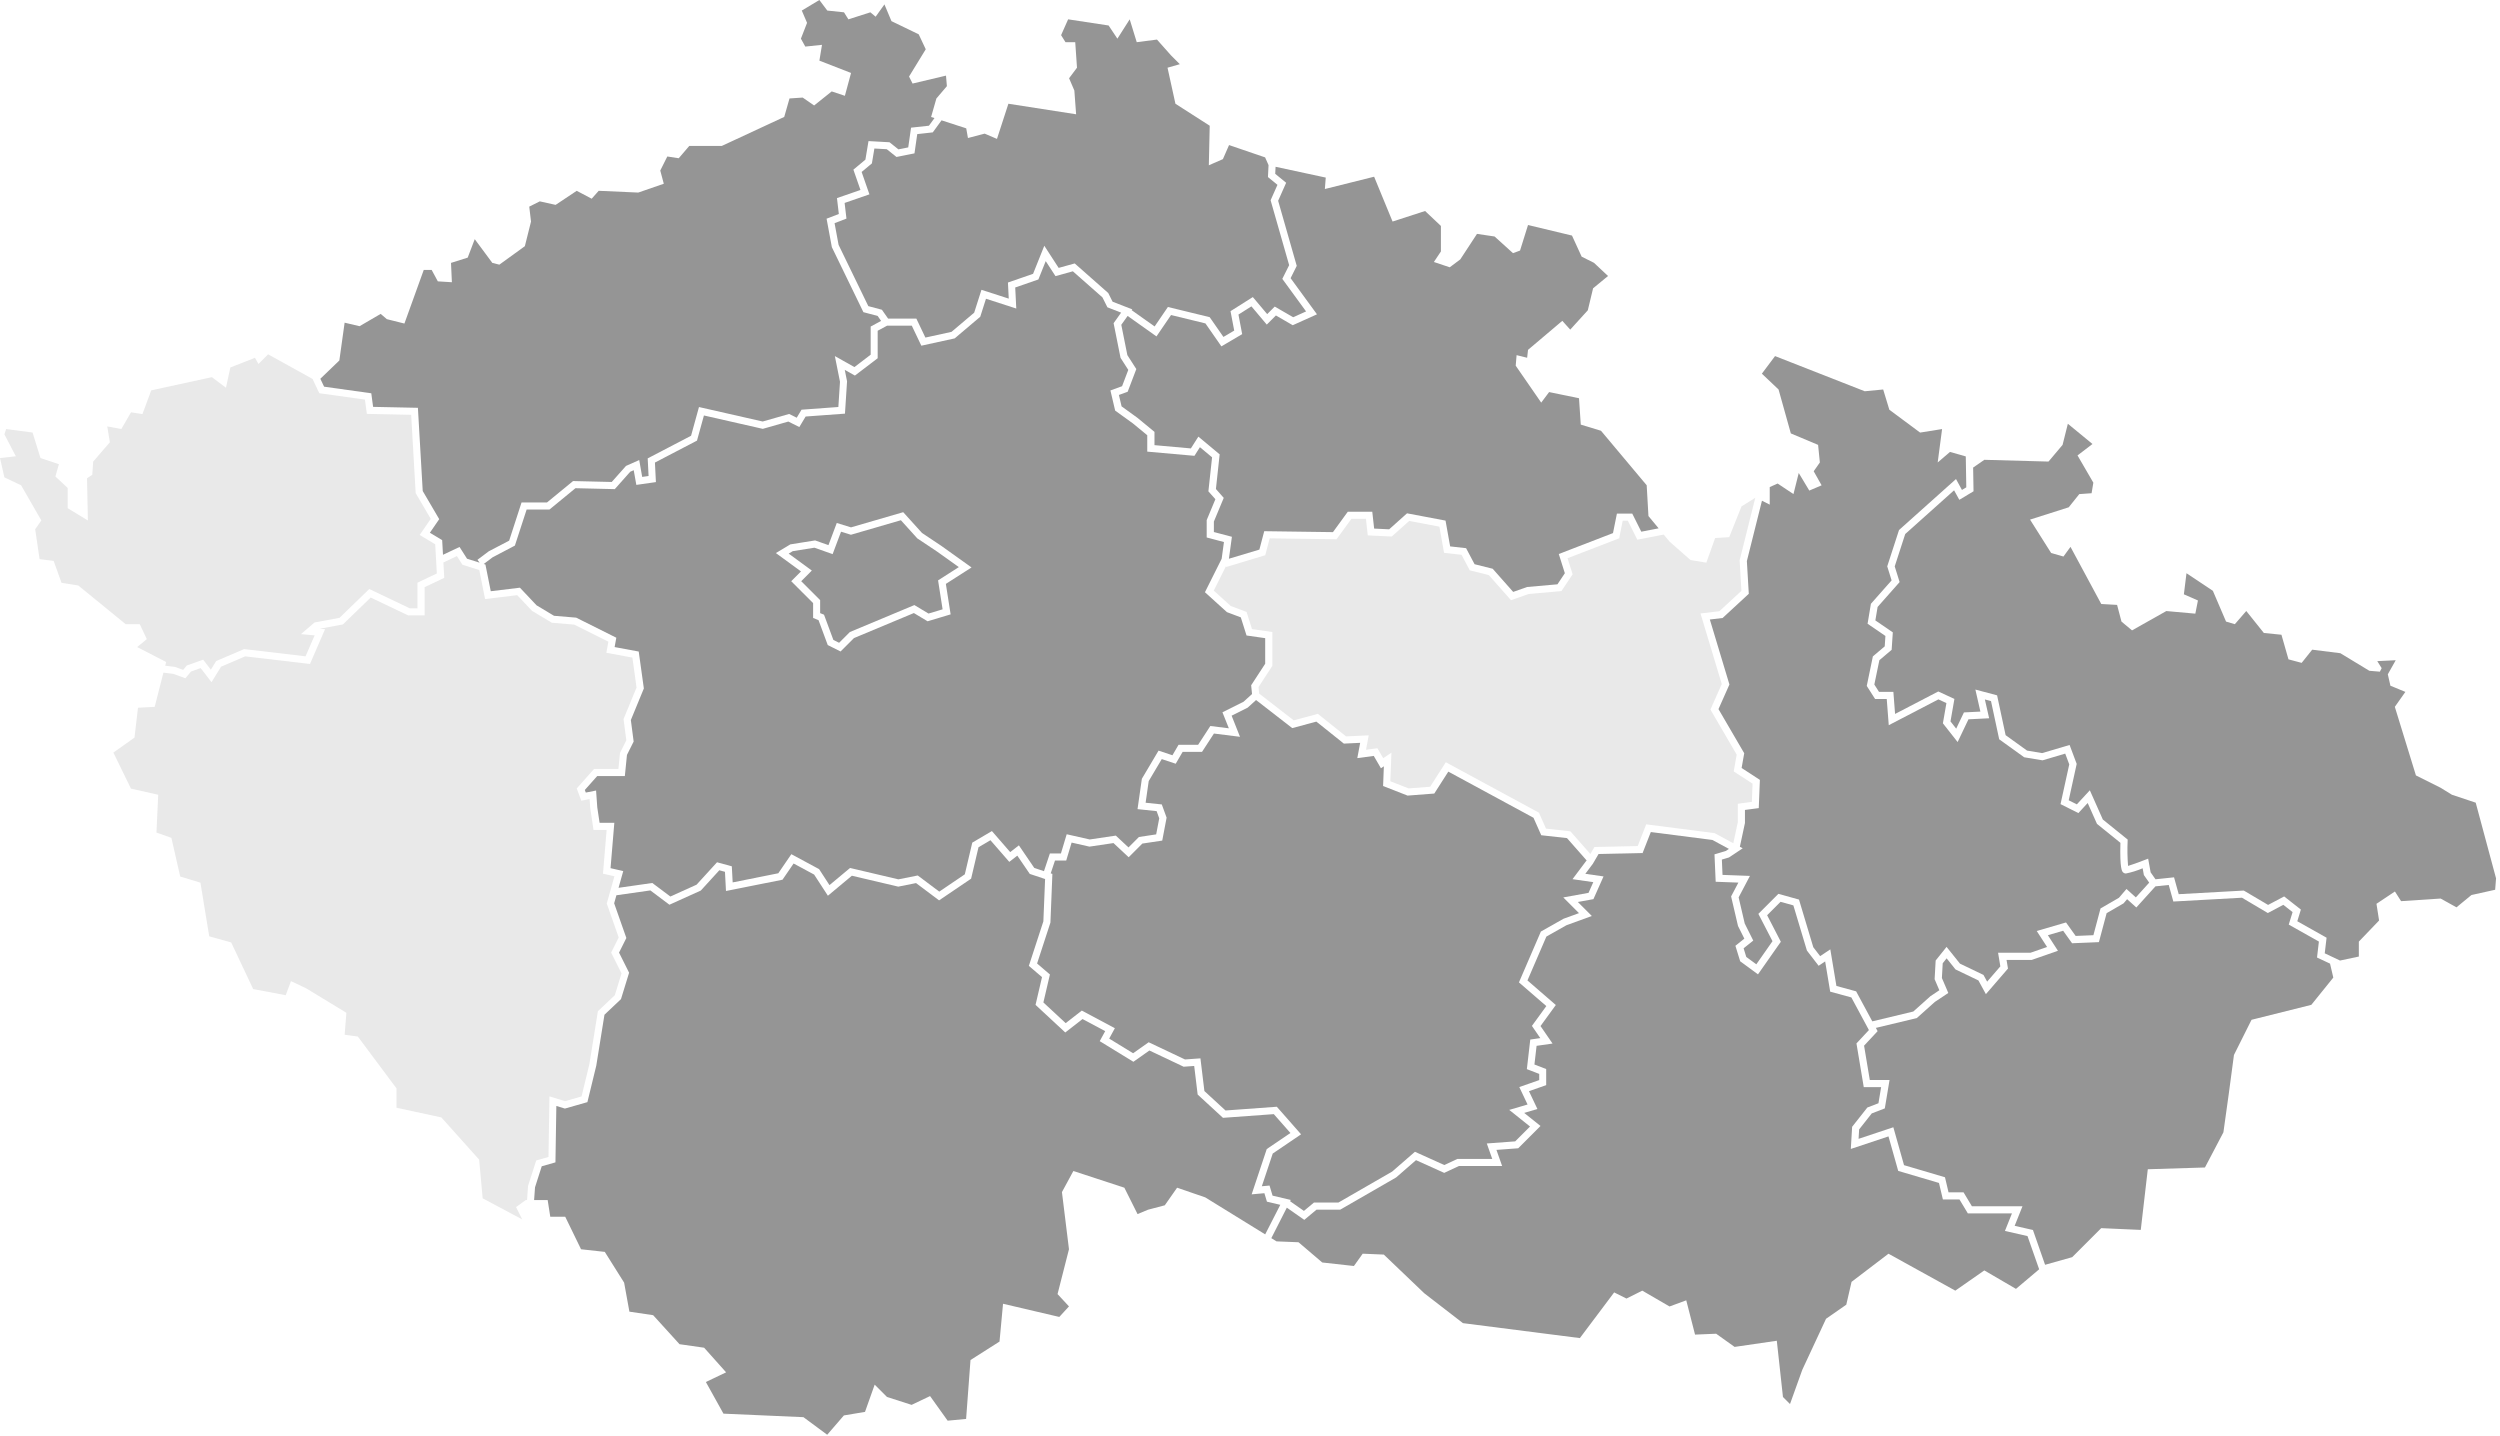 <?xml version="1.0" encoding="UTF-8" standalone="no"?><!DOCTYPE svg PUBLIC "-//W3C//DTD SVG 1.1//EN" "http://www.w3.org/Graphics/SVG/1.1/DTD/svg11.dtd"><svg width="100%" height="100%" viewBox="0 0 383 220" version="1.1" xmlns="http://www.w3.org/2000/svg" xmlns:xlink="http://www.w3.org/1999/xlink" xml:space="preserve" xmlns:serif="http://www.serif.com/" style="fill-rule:evenodd;clip-rule:evenodd;stroke-linejoin:round;stroke-miterlimit:2;"><path id="Praha" d="M122.746,89.042l2.9,2.9l0,1.991l0.593,0.237l1.432,3.866l0.879,0.439l1.648,-1.648l9.884,-4.131l2.164,1.3l2.16,-0.648l-0.693,-4.434l3.178,-2.034l-3.321,-2.372l-3.036,-2.024l-2.519,-2.785l-7.653,2.226l-1.515,-0.466l-1.288,3.434l-2.791,-0.985l-3.316,0.531l-0.628,0.377l3.549,2.594l-1.627,1.632Z" style="fill:#959595;fill-rule:nonzero;"/><path id="Stredocesky" d="M99.931,135.272l2.768,2.076l4.014,-1.813l3.136,-3.435l2.266,0.618l0.13,2.467l6.989,-1.4l2,-2.924l4.252,2.29l1.591,2.448l3.152,-2.626l7.4,1.742l2.968,-0.593l3.3,2.473l3.912,-2.65l1.143,-4.856l3.009,-1.77l2.8,3.224l1.331,-1.035l2.357,3.457l1.486,0.5l0.905,-2.715l1.694,0l0.883,-2.944l3.526,0.8l4,-0.592l1.941,1.812l1.6,-1.6l2.641,-0.4l0.469,-2.461l-0.4,-1.1l-2.926,-0.308l0.664,-4.65l2.555,-4.312l2.131,0.71l0.931,-1.6l3,0l1.874,-2.883l2.836,0.355l-0.981,-2.453l3.226,-1.613l1.306,-1.187l-0.134,-1.341l2.15,-3.3l0,-3.918l-2.859,-0.409l-0.877,-2.777l-2.125,-0.8l-3.371,-3.05l2.563,-5.126l0.349,-2.563l-2.643,-0.7l0,-2.662l1.333,-3.2l-1.071,-1.205l0.564,-5.213l-1.861,-1.551l-0.841,1.322l-7.228,-0.642l0,-2.511l-2.207,-1.817l-2.711,-1.958l-0.726,-3.087l1.786,-0.649l0.951,-2.5l-1.187,-1.847l-1.062,-5.311l1.152,-1.613l-2.1,-0.818l-0.758,-1.516l-4.536,-4l-2.661,0.739l-1.495,-2.3l-1.125,2.812l-3.548,1.228l0.161,3.225l-4.64,-1.5l-0.878,2.758l-3.921,3.318l-5.106,1.117l-1.461,-3.067l-3.786,0l-1.442,0.776l0,4.212l-3.487,2.656l-1.555,-0.875l0.351,1.753l-0.32,4.955l-6.024,0.441l-0.968,1.613l-1.684,-0.842l-3.914,1.118l-0.136,-0.031l-8.881,-2.019l-1.063,3.852l-6.444,3.362l0.15,2.993l-3,0.429l-0.4,-2.251l-0.536,0.238l-2.365,2.661l-6.025,-0.143l-3.977,3.267l-3.5,0l-1.8,5.525l-3.413,1.796l-1.365,1.024l0.264,0.083l0.818,4.089l4.466,-0.541l2.555,2.706l2.672,1.6l3.392,0.283l6.149,3.075l-0.26,1.433l3.693,0.684l0.786,5.656l-1.992,4.839l0.429,3.293l-1.025,2.051l-0.324,3.236l-4.231,0l-1.9,2.132l0.149,0.4l1.574,-0.315l0.185,2.587l0.354,2.36l2.257,0l-0.579,6.948l1.946,0.449l-0.72,2.561l5.17,-0.739Zm21.144,-51.872l3.8,-0.608l2.045,0.722l1.273,-3.394l2.183,0.672l7.995,-2.326l2.886,3.19l2.945,1.964l4.638,3.313l-3.935,2.518l0.73,4.67l-3.53,1.059l-2.1,-1.262l-9.178,3.836l-2.051,2.051l-1.966,-0.983l-1.413,-3.816l-0.829,-0.332l0,-2.277l-3.355,-3.355l1.5,-1.5l-3.848,-2.812l2.21,-1.33Z" style="fill:#959595;fill-rule:nonzero;"/><path id="Kralovehradecky" d="M195.418,25.551l-0.053,1.08l1.674,1.369l-1.227,2.76l2.849,9.971l-0.942,1.884l4.041,5.538l-3.712,1.67l-2.578,-1.495l-1.4,1.4l-2.352,-2.793l-1.988,1.255l0.571,3l-3.184,1.873l-2.446,-3.517l-5.266,-1.284l-2.234,3.276l-4.419,-3.137l-0.97,1.358l0.929,4.646l1.373,2.136l-1.325,3.477l-1.344,0.489l0.412,1.749l2.423,1.751l2.617,2.155l0,2.035l5.575,0.5l1.15,-1.808l3.26,2.717l-0.574,5.313l1.2,1.355l-1.512,3.629l0,1.605l2.763,0.727l-0.459,3.362l4.668,-1.4l0.742,-2.819l10.528,0.144l2.273,-3.126l3.752,0l0.287,2.583l2.3,0.11l2.737,-2.449l5.9,1.115l0.706,3.952l2.442,0.272l1.3,2.458l2.773,0.693l3.141,3.55l2.137,-0.754l4.645,-0.41l1.133,-1.7l-0.929,-2.942l8.306,-3.206l0.6,-2.989l2.348,0l1.388,2.776l2.653,-0.515l-1.558,-1.882l-0.269,-4.714l-7,-8.351l-3.1,-0.943l-0.269,-4.041l-4.579,-0.943l-1.212,1.616l-3.906,-5.657l0.135,-1.616l1.616,0.4l0.135,-1.212l5.253,-4.445l1.212,1.347l2.694,-2.963l0.808,-3.367l2.29,-1.886l-2.155,-2.02l-1.886,-0.943l-1.482,-3.232l-6.734,-1.616l-1.223,3.914l-1.078,0.4l-2.822,-2.555l-2.694,-0.4l-2.559,3.906l-1.616,1.212l-2.431,-0.812l1.078,-1.616l0,-3.906l-2.424,-2.29l-4.983,1.616l-2.826,-6.867l-7.545,1.884l0.135,-1.751l-7.687,-1.656Z" style="fill:#959595;fill-rule:nonzero;"/><path id="Pardubicky" d="M255.77,82.965l-0.884,-1.068l-4.048,0.786l-1.457,-2.914l-0.782,0l-0.54,2.7l-7.91,3.053l0.778,2.464l-1.712,2.568l-5.028,0.444l-2.7,0.953l-3.4,-3.847l-2.917,-0.729l-1.259,-2.378l-2.679,-0.3l-0.717,-4.014l-4.63,-0.876l-2.669,2.388l-3.674,-0.175l-0.282,-2.538l-2.223,0l-2.279,3.133l-10.241,-0.14l-0.681,2.586l-5.984,1.804l-0.035,-0.116l-1.868,3.736l2.6,2.356l2.427,0.91l0.83,2.629l3.116,0.445l0,5.186l-2.117,3.247l0.1,1l5.291,4.1l3.7,-1l4.322,3.458l3.47,-0.165l-0.415,2.213l1.747,-0.233l0.887,1.521l1.26,-0.84l-0.168,4.377l2.8,1.094l3.3,-0.254l2.4,-3.754l14.264,7.726l1.086,2.444l3.74,0.416l3.055,3.472l0.626,-1.074l6.628,-0.141l1.3,-3.329l10.48,1.348l2.864,1.551l0.689,-3.216l0,-2.837l2.152,-0.287l0.112,-2.789l-2.888,-1.877l0.455,-2.576l-4.023,-6.9l1.738,-3.911l-3.259,-10.813l2.888,-0.34l3.379,-3.119l-0.274,-4.662l2.4,-9.6l-2.109,1.318l-1.886,4.714l-2.155,0.135l-1.347,3.771l-2.424,-0.4l-3.22,-2.834Z" style="fill:#959595;fill-opacity:0.2;fill-rule:nonzero;"/><path id="Olomoucky" d="M274.357,66.4l4.175,1.755l0.269,2.694l-0.943,1.347l1.212,2.155l-1.888,0.804l-1.616,-2.694l-0.808,3.232l-2.424,-1.616l-1.212,0.539l0,2.694l-1.191,-0.6l-2.312,9.249l0.295,5.011l-4.018,3.709l-1.949,0.229l3,9.956l-1.676,3.771l3.943,6.76l-0.4,2.26l2.8,1.822l-0.173,4.323l-2.115,0.282l0,2l-0.78,3.641l0.436,0.236l-2.1,1.4l-1.094,0.328l0.1,2.346l4.2,0.156l-1.731,3.289l0.935,4.007l1.306,2.612l-1.477,1.182l0.407,1.323l1.539,1.129l2.479,-3.542l-2.165,-4.186l3.067,-3.067l3.156,0.877l2.191,7.3l1.051,1.366l1.558,-1.038l0.935,5.608l3.019,0.823l2.479,4.6l6.28,-1.507l2.629,-2.352l1.362,-0.908l-0.725,-1.692l0.159,-2.862l1.672,-2.09l2.055,2.568l3.6,1.729l0.561,1.029l2.022,-2.341l-0.348,-2.089l4.978,0l2.53,-0.88l-1.585,-2.45l4.487,-1.309l1.476,2.066l2.719,-0.113l1.093,-4.1l2.818,-1.631l1.156,-1.349l1.434,1.29l2.047,-2.262l-0.815,-1.164l-0.188,-1.036c-0.826,0.355 -1.687,0.623 -2.569,0.8c-0.169,-0.001 -0.331,-0.07 -0.447,-0.193c-0.139,-0.143 -0.5,-0.519 -0.39,-4.508l-3.59,-2.9l-1.424,-3.2l-1.423,1.542l-2.737,-1.369l1.337,-6.089l-0.619,-1.65l-3.475,1.03l-2.81,-0.468l-3.83,-2.757l-1.254,-5.854l-0.941,-0.248l0.655,2.883l-3.168,0.158l-1.66,3.486l-2.257,-2.873l0.539,-3.1l-1.227,-0.566l-7.607,3.955l-0.309,-4.017l-1.786,0l-1.275,-2l0.936,-4.525l1.817,-1.537l0.106,-1.593l-2.733,-1.87l0.51,-3.058l3.172,-3.585l-0.671,-2.148l1.806,-5.568l8.73,-7.811l0.911,1.67l0.666,-0.4l-0.079,-4.734l-2.418,-0.691l-1.886,1.616l0.674,-5.118l-3.367,0.539l-4.714,-3.5l-0.943,-3.1l-2.828,0.269l-13.738,-5.387l-2.02,2.694l2.559,2.424l1.88,6.732Z" style="fill:#959595;fill-rule:nonzero;"/><path id="Vysocina" d="M232.701,150.503l3.36,-7.789l3.471,-1.962l2.368,-0.861l-2.406,-2.406l3.869,-0.7l0.729,-1.639l-3.184,-0.455l2.224,-2.965l-0.081,0.071l-2.99,-3.4l-3.942,-0.438l-1.19,-2.677l-13.048,-7.068l-2.149,3.358l-4.093,0.315l-3.749,-1.468l0.116,-3.02l-0.447,0.3l-1.1,-1.893l-2.52,0.336l0.438,-2.339l-2.5,0.119l-4.213,-3.37l-3.693,0.994l-5.543,-4.3l-1.282,1.165l-2.464,1.232l1.285,3.236l-3.992,-0.5l-1.825,2.807l-2.97,0l-1.061,1.819l-2.137,-0.712l-2,3.37l-0.474,3.316l2.479,0.261l0.737,2.025l-0.669,3.514l-3.049,0.457l-2.094,2.094l-2.327,-2.171l-3.682,0.546l-2.733,-0.621l-0.824,2.746l-1.72,0l-0.657,1.97l0.256,0.085l-0.3,7.455l-2.044,6.269l1.966,1.686l-1,4.282l3.412,3.168l2.474,-1.924l5.064,2.7l-0.869,1.593l3.663,2.245l2.385,-1.684l5.564,2.635l2.366,-0.169l0.607,5.01l3.235,2.976l7.859,-0.572l3.716,4.223l-4.341,2.946l-1.67,5.01l1.179,-0.107l0.464,1.547l2.787,0.656l-0.1,0.2l2.116,1.482l1.539,-1.282l3.75,0l8.221,-4.738l3.5,-3.039l4.5,2.032l2.017,-0.941l5.326,0l-0.834,-2.364l4.349,-0.322l2.272,-2.272l-3.186,-2.549l2.81,-0.826l-1.267,-2.674l3.052,-1.068l0,-0.947l-1.894,-0.729l0.523,-4.535l1.538,-0.22l-1.286,-1.87l2.208,-3.037l-4.195,-3.628Z" style="fill:#959595;fill-rule:nonzero;"/><path id="Liberecky" d="M148.026,19.664l-3.781,-1.229l-1.343,1.845l-2.381,0.265l-0.422,2.951l-2.76,0.552l-1.484,-1.188l-1.9,-0.106l-0.38,2.279l-1.573,1.311l1.193,3.431l-3.8,1.315l0.283,2.4l-1.822,0.7l0.615,3.323l4.555,9.387l2.085,0.556l0.947,1.353l4.328,0l1.385,2.908l4,-0.875l3.476,-2.941l1.114,-3.5l4.18,1.348l-0.123,-2.466l3.85,-1.332l1.72,-4.3l2.2,3.391l2.46,-0.683l5.137,4.533l0.665,1.329l3.018,1.174l-0.09,0.126l3.512,2.492l2.034,-2.983l6.4,1.561l2.106,3.027l1.653,-0.972l-0.567,-2.975l3.418,-2.159l2.2,2.612l1.157,-1.157l2.823,1.634l1.978,-0.89l-3.641,-4.989l1.049,-2.1l-2.842,-9.942l1.05,-2.362l-1.456,-1.191l0.089,-1.832l-0.527,-1.185l-5.522,-1.886l-0.943,2.155l-2.155,0.943l0.135,-6.061l-5.253,-3.367l-1.212,-5.522l1.886,-0.539l-1.347,-1.347l-2.155,-2.424l-3.1,0.4l-1.077,-3.5l-1.886,2.963l-1.347,-2.02l-6.2,-0.943l-1.078,2.424l0.673,1.078l1.493,0l0.269,3.906l-1.212,1.616l0.808,1.886l0.269,3.637l-10.374,-1.616l-1.751,5.387l-1.886,-0.808l-2.559,0.673l-0.264,-1.481Z" style="fill:#959595;fill-rule:nonzero;"/><path id="Plzensky" d="M79.061,184.925l1.482,-1.078l0.2,0l0.156,-2.162l1.247,-3.9l1.883,-0.538l0.147,-9.283l2.388,0.735l2.527,-0.722l1.2,-4.934l1.306,-8.127l2.591,-2.447l1.032,-3.353l-1.589,-3.178l1.156,-2.313l-1.83,-5.208l1.172,-4.168l-1.752,-0.4l0.559,-6.708l-2.011,0l-0.5,-3.351l-0.1,-1.375l-1.271,0.254l-0.7,-1.879l2.657,-2.989l3.731,0l0.245,-2.454l0.966,-1.932l-0.424,-3.25l1.991,-4.834l-0.637,-4.586l-3.988,-0.739l0.309,-1.7l-5.231,-2.615l-3.436,-0.286l-3.018,-1.811l-2.281,-2.415l-4.922,0.6l-0.889,-4.446l-2.585,-0.818l-0.844,-1.326l-2.068,0.98l0.131,2.356l-3.01,1.429l0,4.326l-2.517,0l-5.744,-2.735l-4.256,4.119l-3.534,0.655l0.8,0.073l-2.31,5.33l-9.931,-1.168l-3.691,1.582l-1.461,2.375l-1.665,-2.162l-1.478,0.528l-0.861,1.033l-1.866,-0.678l-1.5,-0.183l-1.336,5.24l-2.559,0.135l-0.539,4.579l-3.232,2.29l2.694,5.522l4.175,0.943l-0.269,5.791l2.29,0.808l1.347,5.926l3.1,0.943l1.347,8.216l3.367,0.943l3.367,7.138l4.983,0.943l0.808,-2.155l2.29,1.078l6.2,3.771l-0.269,3.367l2.02,0.269l5.926,7.947l0,2.963l6.869,1.482l5.792,6.465l0.539,5.926l6.061,3.232l-0.947,-1.886Z" style="fill:#959595;fill-opacity:0.2;fill-rule:nonzero;"/><path id="Ustecky" d="M49.652,59.24l7.23,1.012l0.277,2.081l6.865,0.143l0.738,12.748l2.527,4.311l-1.433,2.084l1.885,1.131l0.125,2.244l2.536,-1.2l1.147,1.8l1.928,0.609l-0.332,-0.443l1.743,-1.307l3.114,-1.625l1.9,-5.855l3.9,0l3.989,-3.276l5.925,0.141l2.187,-2.46l2.024,-0.9l0.456,2.585l0.978,-0.14l-0.135,-2.7l6.643,-3.466l1.213,-4.4l9.76,2.218l4.052,-1.158l1.161,0.58l0.74,-1.232l5.641,-0.413l0.249,-3.865l-0.787,-3.937l3,1.686l2.488,-1.9l0,-4.312l1.6,-0.86l-0.531,-0.758l-2.183,-0.582l-4.835,-9.963l-0.807,-4.358l1.877,-0.722l-0.286,-2.433l3.6,-1.245l-1.083,-3.113l1.841,-1.534l0.474,-2.842l3.221,0.179l1.36,1.088l1.507,-0.3l0.432,-3.024l2.741,-0.3l0.848,-1.169l-0.518,-0.168l0.808,-2.828l1.61,-1.892l-0.135,-1.616l-5.122,1.216l-0.539,-1.077l2.559,-4.175l-1.078,-2.29l-4.175,-2.02l-1.077,-2.565l-1.347,1.886l-0.808,-0.673l-3.367,1.078l-0.673,-1.078l-2.559,-0.269l-1.213,-1.617l-2.694,1.616l0.808,1.884l-0.943,2.424l0.673,1.212l2.559,-0.269l-0.4,2.424l4.849,1.886l-0.943,3.5l-2.02,-0.673l-2.694,2.155l-1.751,-1.212l-2.02,0.135l-0.808,2.828l-9.563,4.445l-4.983,0l-1.616,1.886l-1.751,-0.269l-1.078,2.155l0.539,2.02l-3.91,1.353l-6.061,-0.269l-1.077,1.212l-2.29,-1.212l-3.232,2.155l-2.424,-0.539l-1.616,0.808l0.269,2.29l-0.943,3.771l-3.906,2.829l-1.077,-0.269l-2.694,-3.637l-1.078,2.828l-2.559,0.808l0.135,2.963l-2.155,-0.135l-0.943,-1.751l-1.212,0l-2.963,8.216l-2.694,-0.673l-0.943,-0.808l-3.233,1.886l-2.29,-0.539l-0.808,5.792l-2.912,2.8l0.576,1.214Z" style="fill:#959595;fill-rule:nonzero;"/><path id="Moravskoslezsky" d="M379.278,122.97l-3.636,-1.212l-1.751,-1.078l-3.771,-1.886l-3.233,-10.506l1.616,-2.29l-2.29,-0.943l-0.4,-1.751l1.212,-2.155l-2.828,0.135l0.674,1.077l-0.269,0.539l-1.616,-0.135l-4.445,-2.694l-4.31,-0.539l-1.616,2.02l-2.02,-0.539l-1.078,-3.771l-2.694,-0.269l-2.694,-3.367l-1.751,2.02l-1.347,-0.4l-2.02,-4.714l-4.041,-2.694l-0.4,3.232l2.155,0.943l-0.4,2.02l-4.445,-0.4l-5.253,2.963l-1.616,-1.347l-0.673,-2.559l-2.424,-0.135l-4.714,-8.755l-1.078,1.482l-1.886,-0.539l-3.232,-5.118l5.926,-1.886l1.616,-2.02l1.886,-0.135l0.269,-1.616l-2.424,-4.175l2.29,-1.751l-3.771,-3.1l-0.808,3.233l-2.155,2.559l-9.832,-0.269l-1.717,1.189l0.061,3.634l-2.179,1.307l-0.8,-1.459l-7.487,6.7l-1.608,4.959l0.751,2.4l-3.372,3.812l-0.344,2.064l2.673,1.829l-0.178,2.674l-1.882,1.593l-0.771,3.725l0.717,1.126l2.2,0l0.26,3.38l6.619,-3.442l2.472,1.141l-0.6,3.445l0.873,1.11l1.185,-2.488l2.522,-0.126l-0.767,-3.376l3.327,0.887l1.306,6.1l3.283,2.364l2.311,0.385l4.207,-1.246l1.088,2.9l-1.224,5.575l1.246,0.623l1.991,-2.157l1.99,4.477l3.807,3.075l-0.009,0.271c-0.056,1.255 -0.033,2.513 0.068,3.765c0.548,-0.162 1.582,-0.534 2.462,-0.876l0.615,-0.239l0.381,2.1l0.743,1.062l2.842,-0.3l0.717,2.582l9.97,-0.554l3.721,2.2l2.461,-1.3l2.564,2.014l-0.55,1.787l4.486,2.523l-0.281,2.39l2.341,1.107l2.884,-0.612l0,-2.29l3.1,-3.232l-0.4,-2.559l2.828,-1.886l0.943,1.482l6.061,-0.4l2.424,1.347l2.29,-1.886l3.637,-0.808l0.135,-1.751l-3.116,-11.592Z" style="fill:#959595;fill-rule:nonzero;"/><path id="Jihomoravsky" d="M310.613,189.367l-3.457,-0.786l1.076,-2.69l-6.759,0l-1.282,-2.134l-2.541,0l-0.6,-2.53l-6.244,-1.845l-1.491,-5.288l-5.769,1.923l0.2,-3.392l2.332,-2.955l1.7,-0.653l0.412,-2.473l-2.664,0l-1.116,-6.694l1.908,-2.044l-2.691,-5l-3.241,-0.884l-0.772,-4.634l-1,0.669l-1.794,-2.332l-2.076,-6.921l-1.965,-0.546l-2.054,2.054l2.1,4.064l-3.5,4.993l-2.728,-2l-0.731,-2.376l1.368,-1.094l-0.97,-1.94l-1.057,-4.528l1.114,-2.117l-3.478,-0.129l-0.182,-4.2l1.75,-0.525l0.461,-0.307l-2.53,-1.371l-9.435,-1.213l-1.258,3.214l-6.744,0.144l-0.877,1.5l-1.155,1.54l2.79,0.4l-1.548,3.482l-2.39,0.435l2.146,2.146l-3.89,1.415l-3.073,1.737l-2.9,6.721l4.344,3.765l-2.344,3.222l1.844,2.682l-2.445,0.349l-0.33,2.862l1.8,0.694l0,2.467l-2.638,0.923l1.294,2.731l-2.027,0.6l2.5,2l-3.418,3.418l-3.332,0.247l0.873,2.472l-6.623,0l-2.251,1.05l-4.32,-1.951l-3.048,2.651l-0.046,0.026l-8.519,4.909l-3.631,0l-1.875,1.563l-2.673,-1.871l-2.376,4.672l0.8,0.492l3.367,0.135l3.636,3.1l4.849,0.539l1.347,-1.886l3.232,0.135l6.2,5.926l5.926,4.579l17.913,2.29l5.253,-7l1.886,0.943l2.424,-1.212l4.175,2.424l2.559,-0.943l1.347,5.253l3.232,-0.135l2.828,2.02l6.465,-0.943l0.943,8.62l1.078,1.077l1.886,-5.253l3.637,-7.812l3.1,-2.155l0.808,-3.5l5.657,-4.31l10.236,5.657l4.445,-3.1l4.849,2.829l3.553,-3l-1.785,-5.087Z" style="fill:#959595;fill-rule:nonzero;"/><path id="Zlinsky" d="M354.966,146.694l0.288,-2.447l-4.618,-2.6l0.588,-1.912l-1.419,-1.115l-2.375,1.258l-3.961,-2.347l-10.514,0.584l-0.705,-2.539l-2.037,0.214l-2.927,3.236l-1.412,-1.27l-0.551,0.643l-2.588,1.5l-1.183,4.437l-4.109,0.171l-1.369,-1.917l-2.341,0.683l1.544,2.387l-4.014,1.4l-3.861,0l0.221,1.325l-3.384,3.918l-1.146,-2.1l-3.51,-1.685l-1.359,-1.7l-0.6,0.755l-0.125,2.259l0.982,2.291l-2.055,1.366l-2.776,2.484l-6.268,1.5l0.27,0.5l-2.075,2.223l0.876,5.255l3.027,0l-0.726,4.355l-2,0.769l-1.935,2.451l-0.085,1.444l5.326,-1.775l1.638,5.808l6.274,1.854l0.543,2.306l2.3,0l1.28,2.134l7.751,0l-1.2,3l2.8,0.637l1.862,5.332l4.152,-1.168l4.445,-4.445l6.061,0.269l1.077,-9.293l8.755,-0.269l2.828,-5.387l0.808,-5.792l0.808,-6.061l2.694,-5.387l9.159,-2.29l3.367,-4.175l-0.5,-2.137l-1.996,-0.937Z" style="fill:#959595;fill-rule:nonzero;"/><path id="Jihocesky" d="M196.143,184.579l-2.05,-0.482l-0.389,-1.3l-1.951,0.177l2.313,-6.939l3.625,-2.46l-2.543,-2.89l-7.789,0.566l-3.877,-3.567l-0.531,-4.379l-1.617,0.116l-5.247,-2.486l-2.451,1.73l-5.157,-3.161l0.838,-1.537l-3.471,-1.851l-2.647,2.059l-4.554,-4.229l0.992,-4.253l-2.017,-1.724l2.223,-6.818l0.265,-6.486l-2.346,-0.782l-1.911,-2.8l-1.23,0.956l-2.886,-3.319l-1.828,1.075l-1.133,4.817l-4.907,3.324l-3.53,-2.648l-2.722,0.545l-7.106,-1.672l-3.676,3.064l-2.108,-3.242l-3.145,-1.694l-1.7,2.482l-8.66,1.729l-0.155,-2.939l-0.864,-0.236l-2.839,3.109l-4.805,2.17l-2.922,-2.192l-5.2,0.742l-0.346,1.229l1.869,5.319l-1.12,2.239l1.541,3.081l-1.244,4.044l-2.53,2.39l-1.254,7.8l-1.36,5.592l-3.447,0.985l-1.311,-0.4l-0.137,8.641l-2.1,0.6l-1.029,3.217l-0.141,1.954l2.078,0l0.4,2.559l2.29,0l2.424,4.983l3.637,0.4l2.963,4.714l0.808,4.445l3.636,0.539l4.041,4.445l3.771,0.539l3.367,3.771l-3.1,1.482l2.694,4.849l12.256,0.539l3.637,2.694l2.559,-2.963l3.233,-0.539l1.482,-4.175l1.886,1.886l3.771,1.212l2.828,-1.347l2.694,3.771l2.828,-0.269l0.673,-9.024l4.445,-2.828l0.539,-5.792l8.62,2.02l1.482,-1.616l-1.751,-1.886l1.751,-6.869l-1.078,-8.755l1.751,-3.232l7.812,2.559l2.02,4.041l1.616,-0.673l2.559,-0.673l1.886,-2.694l4.31,1.482l9.183,5.668l2.316,-4.529Z" style="fill:#959595;fill-rule:nonzero;"/><path id="Karlovarsky" d="M21.415,95.63l1.077,2.29l-1.481,1.21l4.445,2.29l-0.144,0.565l1.483,0.181l1.264,0.46l0.562,-0.674l2.5,-0.894l1.183,1.537l0.815,-1.324l4.275,-1.832l9.415,1.108l1.391,-3.207l-2.1,-0.191l2.086,-1.788l3.823,-0.708l4.563,-4.416l6.2,2.955l1.182,0l0,-3.925l2.968,-1.413l-0.248,-4.468l-2.383,-1.43l1.7,-2.468l-2.31,-3.94l-0.69,-12l-6.791,-0.141l-0.291,-2.187l-6.995,-0.979l-1.03,-2.188l-6.809,-3.769l-1.475,1.476l-0.539,-0.943l-3.771,1.481l-0.673,3.1l-2.155,-1.616l-9.293,2.02l-1.347,3.636l-1.751,-0.269l-1.484,2.561l-2.155,-0.4l0.4,2.424l-2.559,2.963l-0.135,2.02l-0.808,0.539l0.135,6.465l-3.1,-1.886l0,-3.1l-1.88,-1.755l0.539,-1.886l-2.824,-0.942l-1.212,-3.906l-4.045,-0.536l-0.269,0.808l1.751,3.367l-2.425,0.267l0.673,2.963l2.559,1.212l3.1,5.387l-0.943,1.347l0.673,4.579l2.155,0.269l1.212,3.367l2.559,0.4l7.272,5.934l2.155,0Z" style="fill:#959595;fill-opacity:0.2;fill-rule:nonzero;"/></svg>